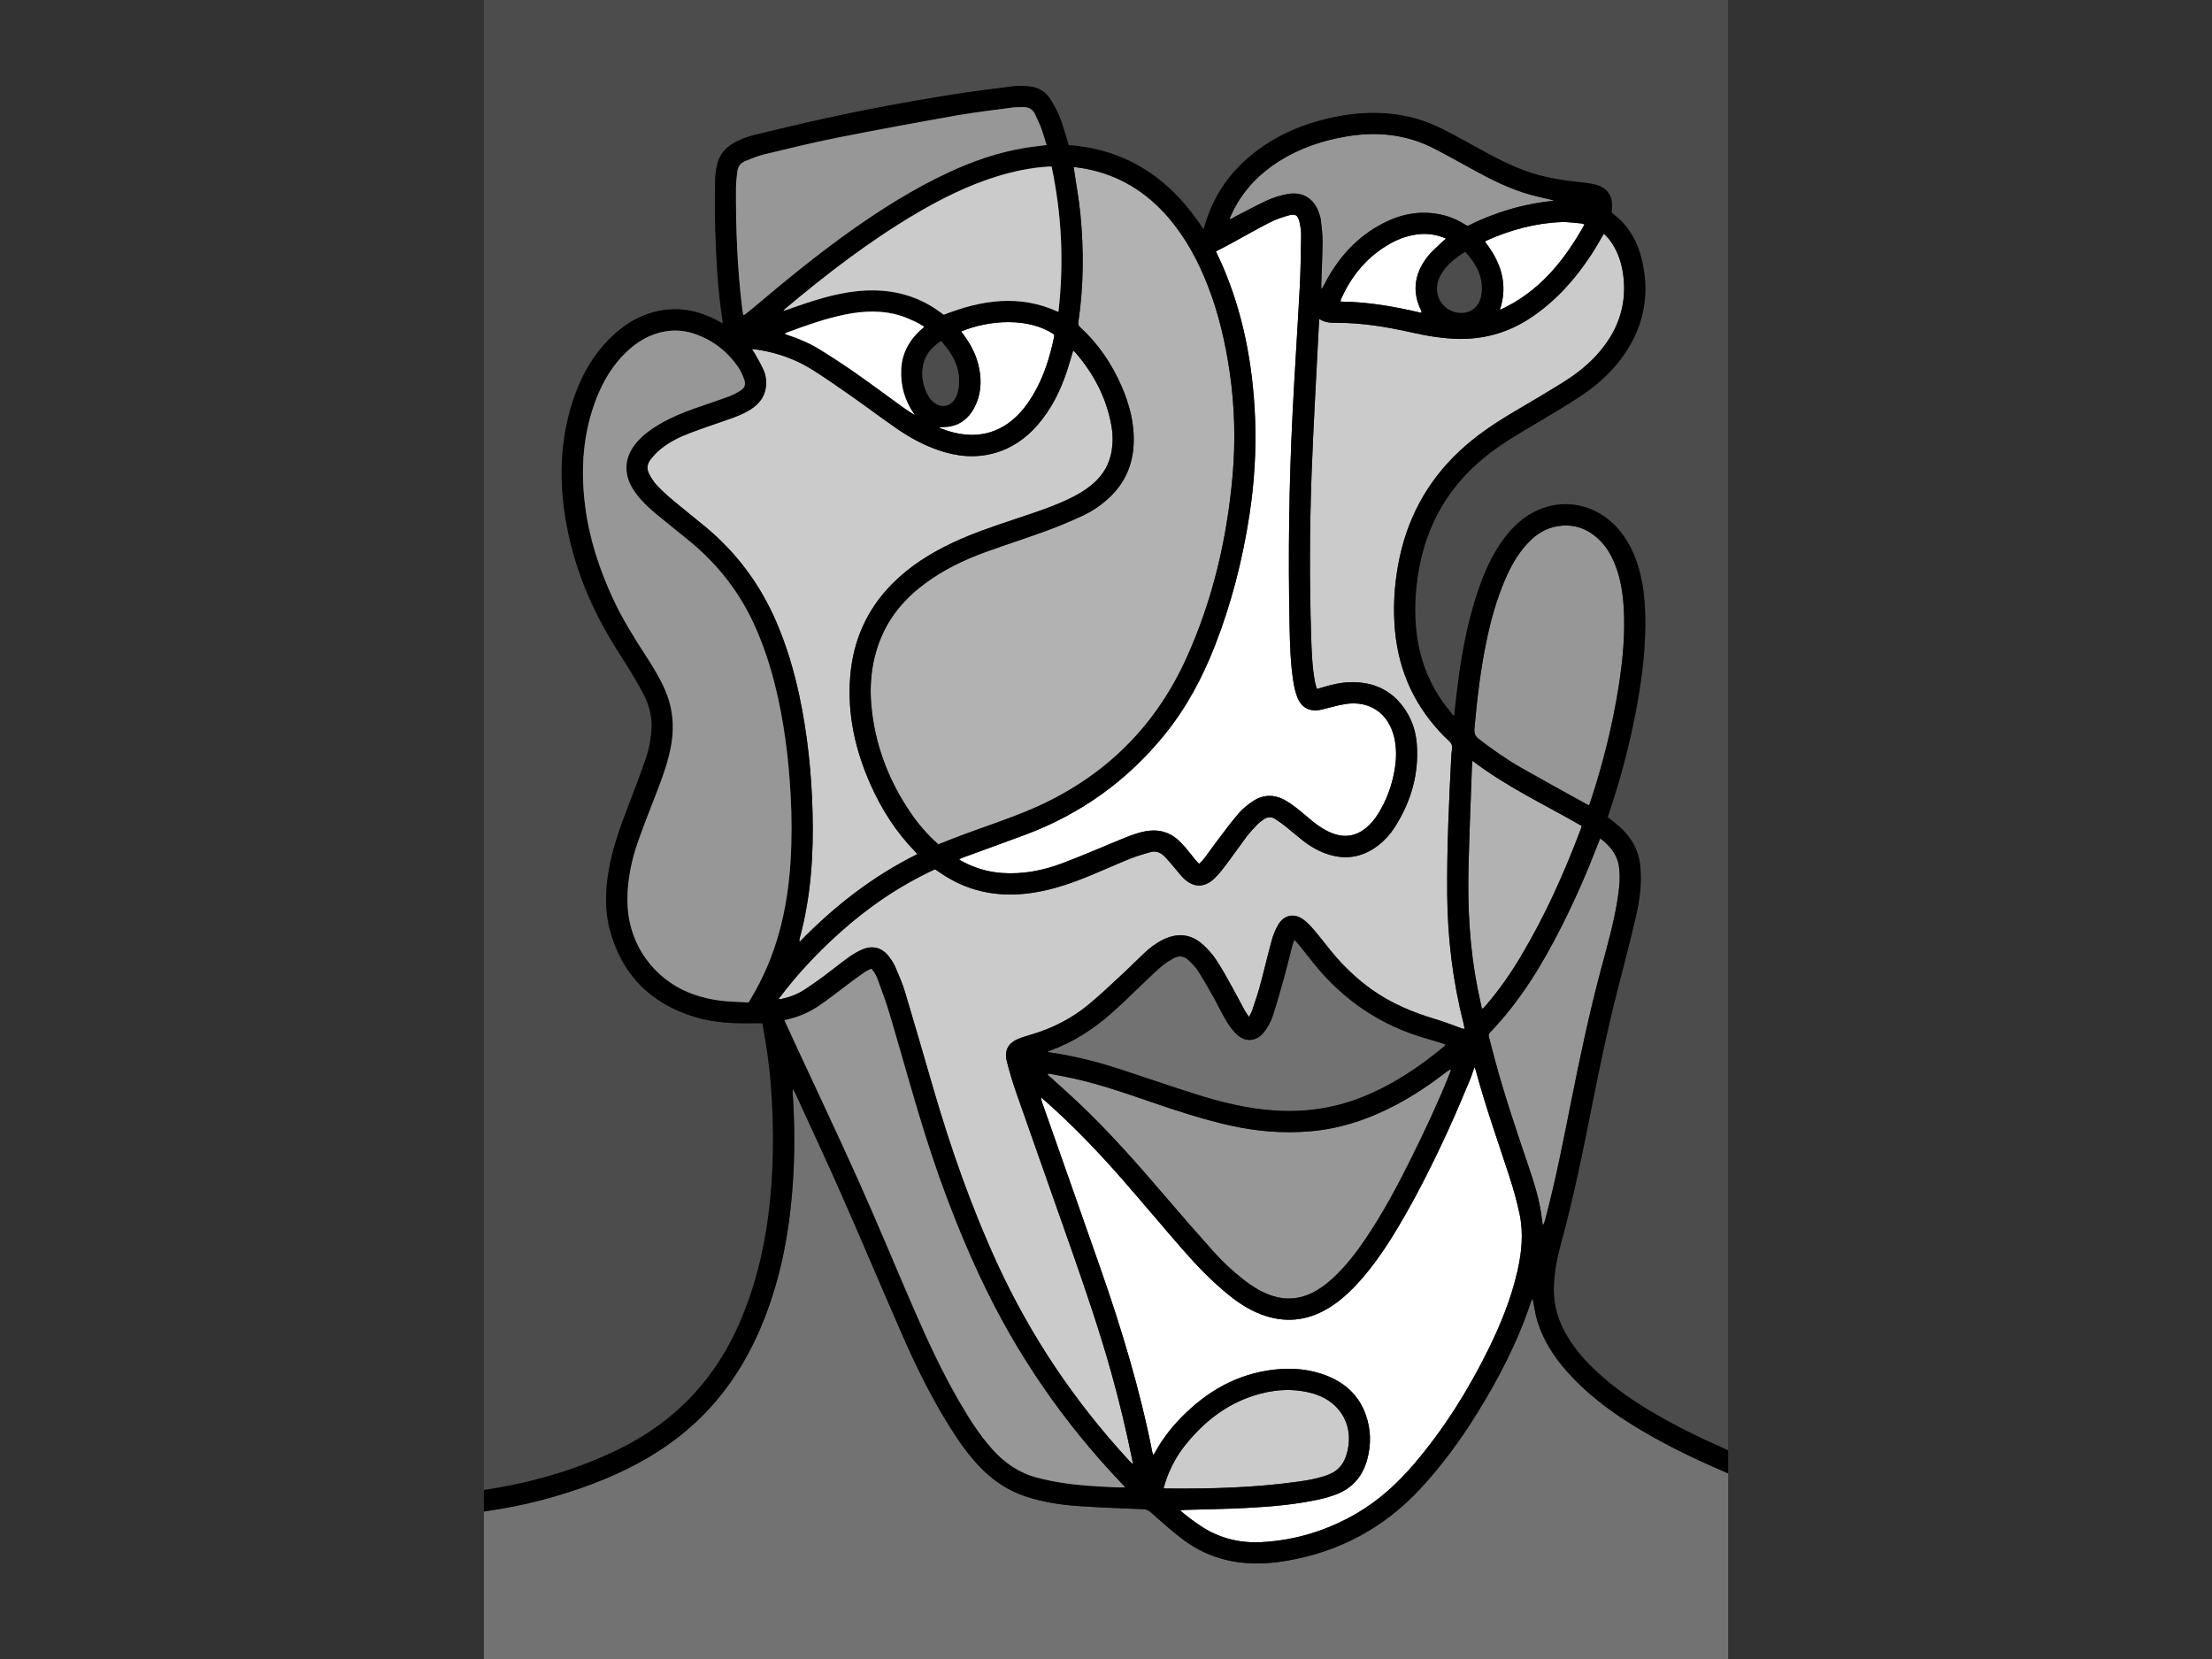 <svg xmlns:xlink="http://www.w3.org/1999/xlink" xmlns="http://www.w3.org/2000/svg" width="852" height="639" viewBox="0 0 800 600" id="svgcontent" x="506.5" y="319.5"><rect x="0" y="0" width="800" height="600" fill="#333333" stroke="none"/><g style="pointer-events:all"><title style="pointer-events:inherit">Layer 1</title></g><svg xmlns:xlink="http://www.w3.org/1999/xlink" xmlns="http://www.w3.org/2000/svg" id="Layer_1" viewBox="0 0 648 864"><defs stroke="#808080" stroke-width="0.5" id="1" fill="#fcfcf1"/><path class="cls-1" d="m596.12,740.83c-11.6-7.38-22.4-15.78-31.61-26.05-7.12-7.93-12.86-16.73-15.96-27.03-.95-3.16-1.37-6.47-2.04-9.72-.1-.47-.23-.93-.46-1.81-.34.79-.53,1.16-.65,1.54-6.82,20.73-16.77,39.96-28.24,58.44-8.59,13.83-18.17,26.93-29.25,38.9-18.93,20.46-42.16,32.97-69.56,37.72-11.77,2.04-23.53,2.16-35.12-1.3-7.51-2.24-14.32-5.92-20.45-10.72-5.35-4.19-10.42-8.74-15.54-13.22-1.16-1.01-2.25-1.52-3.82-1.59-11.39-.47-22.78-.85-34.14-1.65-9.25-.65-18.42-2.09-27.27-5.04-8.63-2.88-16.06-7.69-22.49-14.1-6.68-6.65-12.05-14.3-17.01-22.26-9.29-14.9-17.12-30.58-24.15-46.64-10.82-24.69-21.27-49.54-32.14-74.21-7.75-17.59-15.93-34.98-23.93-52.46-.32-.69-.68-1.36-1.31-2.59-.09,1.05-.21,1.56-.18,2.06.94,13.85,1.13,27.71.42,41.58-1.43,27.97-6.16,55.25-17.24,81.17-9.43,22.07-23,41.03-41.93,55.98-13.61,10.75-28.83,18.62-44.96,24.77-18.18,6.93-36.92,11.74-56.19,14.46-.29.04-.59.09-.88.14v76.79h648v-96.72c-.21-.07-.42-.14-.61-.22-17.7-7.54-35-15.89-51.27-26.23Z" stroke="transparent" stroke-width="0.25" id="2" fill="#727272"/><path class="cls-1" d="m133.96,687.11c7.13-16.97,11.56-34.65,14-52.86,3.1-23.12,3.23-46.31,1.45-69.53-.8-10.44-2.37-20.78-4.27-31.08-.04-.24-.19-.46-.3-.72-1.62,0-3.22-.03-4.82,0-10.25.21-20.45-.29-30.31-3.31-23.07-7.05-38.01-22.16-44.19-45.55-2.67-10.11-2.28-20.4-.55-30.65,1.96-11.64,5.98-22.66,10.2-33.62,3.33-8.65,6.64-17.31,9.6-26.08,1.27-3.75,1.88-7.77,2.35-11.72.83-7.02-.59-13.76-3.78-20.03-2.12-4.16-4.48-8.21-6.91-12.2-3.75-6.18-7.81-12.18-11.44-18.43-10.56-18.16-18.18-37.48-21.97-58.19-3.87-21.14-3.62-42.16,2.82-62.85,4.08-13.11,10.44-24.92,20.35-34.61,6.25-6.11,13.43-10.71,21.91-13.04,11.29-3.1,22.07-1.48,32.4,3.78,1.2.61,2.38,1.27,3.66,1.95.1-.37.24-.6.21-.81-2.64-16.42-3.41-32.99-3.93-49.57-.25-8.07-.14-16.16-.04-24.25.03-2.53.44-5.09.95-7.58,1.03-5.03,3.92-8.78,8.32-11.39,3.62-2.15,7.54-3.59,11.59-4.57,12.39-2.99,24.79-5.97,37.24-8.69,21.35-4.67,42.83-8.67,64.41-12.09,11-1.74,22.05-3.14,33.1-4.52,2.67-.33,5.44-.13,8.13.13,4.58.44,8.29,2.73,10.78,6.53,1.99,3.04,3.67,6.33,5.04,9.69,1.5,3.69,2.49,7.59,3.69,11.4.3.96.56,1.94.85,2.96,31.03,2.27,53.57,18.09,70.26,43.88.49-1.57.83-2.67,1.17-3.77,5.26-16.84,15.62-29.84,30.09-39.67,12.01-8.16,25.37-12.98,39.58-15.58,8.92-1.63,17.89-2.11,26.92-1.16,9.24.97,18.01,3.59,26.29,7.71,6.39,3.18,12.63,6.67,18.87,10.13,8.19,4.53,16.43,8.93,25.29,12.06,8.39,2.96,17.07,4.53,25.89,5.47,2.79.3,5.59.59,8.34,1.09,6.39,1.17,11.15,4.92,10.21,13.3-.06.5-.09,1.01-.13,1.42.14.24.19.43.32.52,8.59,6.32,13.39,15.06,15.66,25.24,4.23,18.94.13,36.11-11.66,51.45-6.14,7.99-13.78,14.36-22.19,19.78-7.15,4.6-14.45,8.96-21.78,13.27-9.24,5.43-18.48,10.86-26.8,17.69-18.54,15.2-29.75,34.65-33.92,58.23-2,11.3-2.57,22.63-1.06,34.04,1.99,15.07,7.76,28.46,17.57,40.09.48.57.83,1.25,1.25,1.89l.69-.42c.3-2.76.6-5.53.91-8.29,2.12-18.88,5.17-37.57,11.24-55.66,2.96-8.82,6.58-17.33,11.78-25.1,2.76-4.12,5.94-7.88,9.68-11.15,16.19-14.13,38.92-12.23,52.56,4.38,5.46,6.65,8.72,14.34,10.72,22.63,1.6,6.64,2.33,13.4,2.54,20.22.51,16.24-1.42,32.27-4.31,48.2-3.48,19.2-8.46,38-14.7,56.48-.16.48-.3.96-.5,1.59.6.49,1.16.97,1.76,1.42,3.68,2.78,7.08,5.85,9.8,9.62,3.17,4.39,4.9,9.3,5.41,14.66.84,8.92-.33,17.7-2.35,26.33-2.92,12.5-6.16,24.93-9.36,37.36-5.08,19.69-9.23,39.58-13.19,59.51-4.93,24.77-9.91,49.52-16.61,73.9-1.87,6.81-3.13,13.76-3.49,20.85-.44,8.64,1.49,16.7,5.6,24.29,3.48,6.41,7.87,12.12,12.99,17.28,9.23,9.3,19.73,16.95,30.92,23.67,12.85,7.72,26.29,14.28,40,20.33.4.18.8.36,1.21.55V0H0v776.01c24.4-3.67,47.9-10.33,70.16-21.19,29.8-14.53,50.98-37.17,63.8-67.71Z" stroke="transparent" stroke-width="0.25" id="3" fill="#4c4c4c"/><path class="cls-1" d="m384.38,137.69c11.08,25.46,16.1,52.24,17.23,79.83.7,16.96-.36,33.84-2.93,50.63-3.58,23.37-9.38,46.15-18,68.18-6.48,16.57-14.76,32.14-25.99,46.03-19.44,24.04-43.66,41.48-72.6,52.31-10.67,3.99-21.39,7.82-32.09,11.74-.77.28-1.51.65-2.53,1.1.67.45,1.05.75,1.47.98,6.51,3.57,13.47,5.62,20.87,6.15,10.72.76,21.06-1.19,31.01-4.92,10.02-3.75,19.86-8.01,29.76-12.09,4.56-1.88,9.1-3.83,13.98-4.72,6.31-1.16,12.02.11,16.87,4.46,1.39,1.25,2.71,2.59,3.92,4.01,1.72,2,3.29,4.12,4.96,6.16.62.76,1.34,1.45,2.18,2.35,1.05-1.13,2-1.98,2.75-2.97,2.05-2.71,3.98-5.52,6.04-8.23,3.81-5,7.51-10.11,11.6-14.88,2.18-2.54,4.89-4.77,7.7-6.62,5.26-3.46,10.91-3.56,16.45-.56,2.23,1.21,4.32,2.72,6.32,4.28,2.88,2.25,5.6,4.71,8.45,7,3.33,2.67,6.89,4.97,10.98,6.37,5.76,1.98,11.05,1.11,15.9-2.54,2.97-2.23,5.27-5.06,7.2-8.2,4.19-6.82,6.92-14.19,8.32-22.07,1.04-5.84,1.24-11.67-.13-17.48-2.96-12.58-12.87-19.36-25.64-17.31-4.1.66-8.09,1.94-12.14,2.87-6.11,1.41-10.61-.87-12.79-6.74-.94-2.53-1.54-5.22-1.96-7.9-1.52-9.69-1.76-19.49-1.96-29.26-.76-37.02-.27-74.02,1.6-111,1.1-21.84,2.58-43.65,3.73-65.49.47-8.92.55-17.85.69-26.78.03-2.02-.28-4.08-.68-6.07-.88-4.34-2.16-5.22-6.39-3.98-3.25.96-6.5,2.09-9.5,3.63-6.5,3.33-12.84,6.99-19.26,10.48-2.74,1.49-5.53,2.9-8.57,4.49.47.98,1.02,2.12,1.56,3.27.54,1.16,1.08,2.31,1.59,3.48Z" stroke="transparent" stroke-width="0.25" id="4" fill="#ffffff"/><path class="cls-1" d="m242.81,222.09c-1.73.32-3.53.26-5.3.38-.02.15-.05.3-.07.45,1.59.56,3.16,1.17,4.77,1.66,15.48,4.76,29.07.57,39.14-12.12,1.69-2.13,3.23-4.39,4.62-6.72,5.6-9.39,8.8-19.67,11.02-30.3.08-.4.01-.83.01-1.21-12.98-8.97-33.54-7.75-48.43-1.62.51.7,1,1.38,1.5,2.06,3.86,5.19,6.65,10.88,7.89,17.25,1.41,7.23.85,14.25-2.77,20.8-2.72,4.92-6.72,8.33-12.38,9.38Z" stroke="transparent" stroke-width="0.25" id="5" fill="#ffffff"/><path class="cls-1" d="m498.99,126.08c.58-.58,1.24-1.07,2.14-1.83-4.5-1.9-8.85-2.69-13.4-2.33-5.6.43-10.8,2.19-15.68,4.92-11.95,6.7-20.19,16.68-25.7,29.07-.12.27-.09.61-.17,1.17,14.3.12,28.15,2.59,42.03,5.86.09-.52.14-.62.12-.69-.04-.16-.1-.32-.18-.47-4.91-9.88-3.5-19.16,3-27.72,2.24-2.94,5.19-5.35,7.83-7.97Z" stroke="transparent" stroke-width="0.25" id="6" fill="#ffffff"/><path class="cls-1" d="m265.67,236.04c-9.96,2.72-19.72,1.66-29.33-1.72-7.68-2.7-14.76-6.59-21.42-11.19-7.97-5.52-15.72-11.35-23.65-16.93-6.4-4.5-12.84-8.95-19.42-13.18-8.99-5.77-18.87-9.32-29.44-10.93-.8-.12-1.62-.15-2.86-.26.69,1.04,1.2,1.7,1.59,2.42,1.51,2.75,3.16,5.44,4.43,8.3,1.4,3.16,1.78,6.57,1.14,10-.87,4.64-3.68,7.95-7.51,10.49-3.5,2.32-7.4,3.81-11.33,5.19-6.73,2.36-13.51,4.62-20.19,7.13-5.59,2.09-10.96,4.72-15.63,8.49-2.02,1.63-3.83,3.62-5.42,5.69-1.67,2.17-1.87,4.81-.58,7.25,1.11,2.08,2.35,4.19,3.96,5.89,2.68,2.84,5.59,5.47,8.58,7.99,5.47,4.6,11.11,8.99,16.61,13.55,16.42,13.61,28.78,30.25,37.18,49.85,5.28,12.32,9.09,25.1,11.88,38.18,4.22,19.78,6.32,39.8,6.89,60,.64,22.55-.79,44.9-6.78,66.78-.09.33-.01.7-.01,1.57,18.22-18.74,38.2-34.27,61.35-45.74-.41-.52-.64-.86-.92-1.15-10.06-10.28-17.69-22.19-23.49-35.29-7.93-17.94-12.12-36.61-10.49-56.34,1.53-18.49,8.59-34.5,21.64-47.79,9.13-9.29,19.95-16.09,31.65-21.62,10.09-4.77,20.65-8.33,31.21-11.86,9.35-3.13,18.75-6.12,27.75-10.21,5.13-2.33,10.02-5.06,14.3-8.78,5.21-4.52,8.44-10.16,9.59-16.97.71-4.23.69-8.49-.04-12.71-2.53-14.64-9.17-27.3-18.79-38.49-.32-.37-.73-.66-1.22-1.09-1.1,3.66-2.07,7.17-3.22,10.63-3.41,10.26-8.12,19.83-15.25,28.06-6.16,7.11-13.6,12.3-22.76,14.8Z" stroke="transparent" stroke-width="0.25" id="7" fill="#cbcbcb"/><path class="cls-1" d="m310.67,111.53c1.85,18.77,1.7,37.54-1.07,56.24-.17,1.16.07,1.88.92,2.65,9.4,8.55,16.36,18.84,21.46,30.42,4.3,9.76,6.96,19.89,6.42,30.68-.53,10.57-4.43,19.63-12.06,27.04-4.31,4.19-9.22,7.59-14.64,10.09-6.09,2.8-12.28,5.44-18.58,7.74-10.69,3.91-21.55,7.37-32.24,11.26-11.15,4.06-21.75,9.24-31.32,16.36-10.09,7.51-18.06,16.74-22.87,28.49-5.16,12.61-6.18,25.72-4.45,39.1,2.43,18.82,9.29,35.97,19.96,51.62,4.13,6.06,8.88,11.61,14.5,16.54,4.5-1.76,8.75-3.5,13.05-5.09,10.68-3.96,21.5-7.54,32.05-11.82,38.41-15.62,66.79-42.01,84-79.88,13.67-30.09,21.14-61.87,24.09-94.72,1.63-18.19,1.18-36.37-1.46-54.47-2.23-15.27-5.68-30.24-11.27-44.66-5.04-13.01-11.54-25.21-20.69-35.84-11.6-13.47-25.97-22.28-43.59-25.48-1.8-.33-3.62-.54-5.66-.84.14,1.06.22,1.72.31,2.37,1.07,7.4,2.44,14.78,3.17,22.21Z" stroke="transparent" stroke-width="0.25" id="8" fill="#b2b2b2"/><path class="cls-1" d="m509.5,163.02c5.62-.26,9.63-4.34,10.18-10.75.72-8.4-3-15.06-8.63-21.18-5.32,3.41-10.14,7.07-13.06,12.7-1.49,2.87-2.01,5.92-1.39,9.13,1.14,5.95,6.8,10.38,12.9,10.1Z" stroke="transparent" stroke-width="0.25" id="9" fill="#4c4c4c"/><path class="cls-1" d="m519.73,525.26c.43-.08.65-.06.74-.15.53-.55,1.05-1.11,1.55-1.69,6.76-7.91,12.7-16.4,18.02-25.33,12.67-21.25,22.75-43.71,31.42-66.84.11-.3.12-.64.21-1.13-18.97-11-38.95-20.22-56.82-33.91-.13,1.58-.26,2.65-.3,3.72-.61,17.25-1.34,34.5-1.77,51.76-.52,21.22.62,42.34,4.75,63.22.69,3.46,1.46,6.91,2.19,10.36Z" stroke="transparent" stroke-width="0.25" id="10" fill="#b2b2b2"/><path class="cls-1" d="m391.47,112.71c5.59-2.87,11.11-5.91,16.83-8.52,3.14-1.43,6.56-2.41,9.95-3.07,8.1-1.58,14.18,2.19,16.77,10.08.37,1.13.75,2.28.87,3.45.38,3.63.92,7.28.9,10.91-.05,7.31-.43,14.62-.67,21.93-.03,1.02,0,2.05,0,3.08.83-.91,1.31-1.88,1.81-2.85.51-.98,1.01-1.97,1.56-2.93,7.33-12.91,17.3-23.1,30.85-29.49,9.38-4.42,19.15-5.75,29.32-3.27,4.5,1.1,8.62,3.11,12.58,5.66,14.27-7.09,29.26-11.65,45.18-13.12-.72-.33-1.44-.53-2.16-.7-3.39-.81-6.8-1.51-10.16-2.44-11.07-3.06-21.2-8.24-31.18-13.77-6.47-3.58-12.94-7.17-19.52-10.54-5.46-2.8-11.27-4.75-17.3-5.97-9.47-1.91-18.93-1.64-28.4,0-12.27,2.12-23.87,6.07-34.46,12.73-9.99,6.28-18.01,14.44-23.53,24.95-.86,1.63-1.57,3.33-2.34,5,.15.11.31.23.46.34.88-.49,1.75-1.01,2.65-1.47Z" stroke="transparent" stroke-width="0.25" id="11" fill="#979797"/><path class="cls-1" d="m518.23,384.92c7.15,5.52,14.53,10.7,22.38,15.16,11.24,6.39,22.58,12.58,33.88,18.86.29.16.61.26,1.09.46.37-1.02.74-1.95,1.05-2.9,6.25-19.11,11.1-38.56,14.27-58.42,2.2-13.8,3.56-27.68,2.72-41.69-.44-7.25-1.52-14.38-4.06-21.22-2.16-5.82-5.17-11.11-9.94-15.22-6.51-5.62-14.02-7.49-22.37-5.5-5.83,1.39-10.42,4.88-14.36,9.27-4.78,5.32-8.17,11.49-10.98,18-4.47,10.35-7.47,21.16-9.76,32.17-3.14,15.1-4.94,30.37-6.27,45.72-.21,2.45.46,3.86,2.35,5.31Z" stroke="transparent" stroke-width="0.25" id="12" fill="#979797"/><path class="cls-1" d="m521.41,125.93c8.22,10.61,12.15,22.04,7.7,35.48,20.3-9.24,33.47-25.45,44.09-44.53-.83-.25-1.29-.48-1.78-.52-3.38-.27-6.78-.82-10.15-.7-13.68.49-26.64,4.08-39.1,9.62-.28.12-.48.4-.76.65Z" stroke="transparent" stroke-width="0.25" id="13" fill="#ffffff"/><path class="cls-1" d="m332,557.05c12.77,4.17,25.45,8.59,38.25,12.64,13.56,4.3,27.31,7.72,41.6,8.65,15.34,1,30.19-1.02,44.55-6.59,16.21-6.28,30.44-15.79,43.74-26.82.25-.21.43-.49.79-.89-1.01-.38-1.87-.74-2.75-1.01-2.44-.75-4.88-1.49-7.33-2.19-23.58-6.7-42.95-19.72-58.34-38.75-2.57-3.17-5.09-6.39-7.65-9.57-.78-.97-1.63-1.9-2.75-3.2-.48,1.36-.87,2.28-1.12,3.23-1.36,5.27-2.6,10.57-4.05,15.81-1.96,7.04-3.91,14.09-6.22,21.02-.95,2.85-2.52,5.63-4.36,8.01-4.09,5.29-10.1,5.6-14.78.82-2-2.04-3.7-4.46-5.15-6.93-2.37-4.03-4.35-8.28-6.65-12.35-2.58-4.59-5.2-9.17-8.05-13.6-1.27-1.97-3.01-3.69-4.74-5.3-2.27-2.13-5-2.56-7.76-1.01-2.14,1.2-4.3,2.47-6.15,4.06-3.48,2.99-6.74,6.23-10.09,9.38-5.32,5.02-10.5,10.2-15.97,15.05-9.5,8.4-20.02,15.23-32.03,19.57-.37.13-.71.36-1.57.81,2.36.36,4.17.61,5.97.91,11.09,1.86,21.93,4.76,32.61,8.24Z" stroke="transparent" stroke-width="0.25" id="14" fill="#727272"/><path class="cls-1" d="m424.4,771.58c5.22-.73,10.4-1.7,15.37-3.57,4.8-1.81,7.82-5.2,9.36-10.07,4.49-14.16-2.13-27.24-16.19-31.87-.4-.13-.81-.27-1.22-.38-10.6-2.95-21.06-2.08-31.38,1.32-14.19,4.68-25.35,13.62-34.67,25.05-4.89,6-8.47,12.73-10.85,20.09-.28.87-.51,1.76-.83,2.89.73.08,1.07.15,1.4.15,23.07.22,46.11-.4,69-3.62Z" stroke="transparent" stroke-width="0.25" id="15" fill="#cbcbcb"/><path class="cls-1" d="m309.63,574.3c16.49,15.55,31.38,32.59,46.1,49.79,8.07,9.43,16.23,18.8,24.53,28.03,4.83,5.38,10.16,10.3,15.9,14.72,3.92,3.02,8.08,5.64,12.74,7.41,8.31,3.15,16.33,2.56,24.07-1.78,3.66-2.05,6.92-4.64,9.95-7.52,6.2-5.89,11.39-12.62,16.17-19.68,9.18-13.55,16.88-27.95,24.11-42.6,6.85-13.88,13.5-27.85,19.24-42.24.46-1.15.86-2.32,1.29-3.47-1.08.26-1.76.74-2.42,1.25-8.29,6.41-16.96,12.25-26.22,17.16-14.13,7.49-29.03,12.5-45.03,13.83-14.01,1.16-27.86,0-41.56-3.09-14.04-3.16-27.68-7.63-41.27-12.3-13.26-4.56-26.51-9.16-40.24-12.19-4.3-.95-8.65-1.71-12.97-2.55-.13.23-.27.47-.4.7.63.54,1.27,1.06,1.88,1.61,4.72,4.3,9.49,8.54,14.13,12.91Z" stroke="transparent" stroke-width="0.25" id="16" fill="#979797"/><path class="cls-1" d="m534.07,612.73c-6.04-18.42-12.5-36.7-17.56-55.43-.1-.38-.31-.74-.66-1.56-.85,2.47-1.4,4.44-2.19,6.31-3.61,8.53-7.13,17.11-10.99,25.53-8.15,17.79-16.83,35.32-26.91,52.12-5.88,9.79-12.23,19.24-19.88,27.76-4.86,5.4-10.15,10.31-16.43,14.04-11.1,6.59-22.7,7.61-34.77,3-6.27-2.39-11.79-6.04-16.97-10.24-8.88-7.21-16.77-15.45-24.26-24.05-10.38-11.94-20.54-24.08-30.95-35.99-12.55-14.36-25.76-28.09-40.06-40.73-.7-.62-1.42-1.21-2.14-1.81-.04,1.11.21,1.91.49,2.7,10.18,28.95,20.42,57.89,30.53,86.87,10.88,31.17,20.43,62.73,26.82,95.18.07.37.31.71.58,1.31.4-.67.67-1.09.91-1.53,3.58-6.53,8.09-12.38,13.27-17.71,13.53-13.92,29.5-23.15,49.09-25.25,9.26-1,18.36-.18,27.09,3.28,9.66,3.84,16.71,10.37,20.21,20.31,2.73,7.77,2.85,15.68.63,23.6-2.47,8.8-7.94,14.91-16.57,18.03-2.71.98-5.5,1.8-8.31,2.42-12.5,2.73-25.22,3.8-37.96,4.46-10.7.56-21.42.68-32.13,1.01-.62.02-1.24.14-2.34.28,3.66,3.14,7.11,5.71,10.71,8.1,9.64,6.4,20.34,9.02,31.75,8.4,17.62-.96,34.08-6.04,49.34-14.9,11.69-6.79,21.5-15.79,30.21-26.03,15.47-18.18,28.04-38.25,38.57-59.62,6.37-12.93,11.77-26.22,15-40.31,2.26-9.88,3.3-19.87,1.21-29.86-1.39-6.64-3.22-13.22-5.34-19.67Z" stroke="transparent" stroke-width="0.25" id="17" fill="#ffffff"/><path class="cls-1" d="m581.74,504.96c3.16-11.82,6.56-23.6,8.52-35.7.95-5.88,1.71-11.77.91-17.77-.86-6.47-4.61-10.94-9.79-14.91-.43,1.06-.78,1.9-1.1,2.75-5.65,14.69-11.94,29.1-19.04,43.15-10.09,19.97-21.63,38.96-37.24,55.2-.76.79-.84,1.52-.56,2.52,1.06,3.85,2.02,7.73,3.06,11.59,4.99,18.57,11.15,36.76,17.32,54.95,2.7,7.97,5.32,15.98,6.67,24.32.38,2.36.64,4.74.95,7.11.72-.99,1.03-2.02,1.31-3.06,5.5-20.72,9.57-41.76,13.76-62.76,4.5-22.6,9.29-45.12,15.24-67.39Z" stroke="transparent" stroke-width="0.25" id="18" fill="#979797"/><path class="cls-1" d="m326.82,715.08c-5.94-21.31-13.1-42.22-20.38-63.09-9.58-27.45-19.36-54.84-28.95-82.29-1.99-5.69-3.77-11.48-5.21-17.33-1.33-5.41.94-9.31,6.1-11.4,2.12-.86,4.33-1.51,6.53-2.16,11.08-3.25,21.21-8.38,30.09-15.74,6.02-4.99,11.69-10.4,17.43-15.7,3.94-3.64,7.68-7.48,11.6-11.13,2.93-2.73,6.12-5.15,9.74-6.93,7.41-3.62,14.42-3.02,20.6,2.52,2.7,2.42,5.17,5.23,7.16,8.24,3.09,4.67,5.73,9.64,8.47,14.54,2.16,3.86,4.16,7.8,6.28,11.68.56,1.02,1.29,1.94,2.2,3.28.66-1.34,1.25-2.26,1.59-3.27,1.42-4.27,2.93-8.53,4.11-12.87,2.16-7.96,4-16,6.19-23.95.76-2.76,1.87-5.51,3.34-7.96,3.1-5.2,8.49-6.17,13.31-2.48,2,1.53,3.77,3.44,5.42,5.37,2.97,3.5,5.75,7.17,8.65,10.73,6.21,7.62,13.23,14.39,21.24,20.13,10.09,7.22,21.33,11.9,33.14,15.43,4.71,1.41,9.29,3.25,13.93,4.89.3.1.63.1,1.34.21-.23-1.2-.36-2.17-.6-3.11-5.55-21.88-8.23-44.11-8.44-66.67-.22-24.35.93-48.65,2.16-72.96.09-1.78.75-3.77.16-5.29-.62-1.6-2.37-2.78-3.68-4.1-15.1-15.17-23.7-33.4-25.78-54.71-1.15-11.77-.5-23.44,1.63-35.06,4.24-23.17,14.74-42.94,31.99-59.07,8.44-7.89,17.96-14.28,27.86-20.15,8.7-5.16,17.45-10.25,26.03-15.62,7.24-4.52,13.92-9.8,19.41-16.42,10.02-12.05,14.2-25.76,11.59-41.35-1.01-6.04-3.15-11.65-6.92-16.54-.85-1.1-1.89-2.05-2.87-3.11-2.22,3.74-4.14,7.25-6.32,10.59-8.28,12.74-18.22,23.95-30.84,32.6-11.34,7.77-23.85,11.71-37.65,11.62-8.83-.06-17.43-1.58-25.98-3.49-12.48-2.79-25.04-4.86-37.87-4.87-3.21,0-6.43.05-9.57-2.02-.11,1.88-.21,3.38-.29,4.88-1.26,25.32-2.77,50.63-3.7,75.97-1.04,28.06-1.11,56.15-.23,84.22.25,7.99.53,15.99,1.98,23.89.22,1.21.64,2.39,1.01,3.75,1.42-.41,2.56-.72,3.68-1.05,4.33-1.28,8.73-2.31,13.26-2.46,12.64-.43,22.71,4.27,29.58,15.12,3.34,5.28,5.1,11.13,5.54,17.33,1.11,15.67-3.13,29.96-11.53,43.09-2.26,3.53-5.03,6.65-8.35,9.24-7.87,6.16-16.57,7.92-26.16,4.89-4.93-1.56-9.33-4.11-13.39-7.26-3.09-2.4-6.02-5-9.08-7.44-1.66-1.32-3.4-2.54-5.18-3.71-2.08-1.37-4.2-1.2-6.19.24-1.17.84-2.36,1.7-3.35,2.74-1.88,1.96-3.75,3.96-5.39,6.12-3.49,4.61-6.75,9.39-10.24,14.01-2.04,2.71-4.12,5.46-6.55,7.79-5.26,5.04-11.07,4.89-16.23-.23-1.68-1.67-3.08-3.62-4.64-5.42-1.72-1.99-3.37-4.06-5.23-5.92-1.98-1.98-4.48-2.9-7.25-2.12-3.59,1.01-7.19,2.06-10.64,3.45-7.64,3.09-15.15,6.51-22.8,9.6-10.35,4.18-20.93,7.55-32.14,8.66-15.74,1.56-30.25-1.73-43.41-10.63-1.05-.71-2.1-1.42-3.18-2.15-18.37,8.51-34.82,19.71-49.78,33.17-11.59,10.43-22.24,21.71-31.79,34.51.8-.06,1.22-.05,1.61-.13,4.28-.92,8.33-2.45,12-4.84,3.42-2.23,6.76-4.58,10.04-7.01,4.38-3.24,8.59-6.69,13.01-9.87,2.19-1.58,4.58-2.99,7.06-4.04,5.43-2.3,10.24-.98,13.85,3.67,1.34,1.73,2.56,3.65,3.42,5.65,1.84,4.29,3.7,8.61,5.04,13.08,4.89,16.28,9.59,32.63,14.34,48.95,9.17,31.56,19.95,62.53,33.71,92.42,17.32,37.64,40.17,71.58,68.22,102.04.59.65,1.23,1.25,2.28,2.3-.14-1.18-.16-1.68-.26-2.16-3.1-15.25-6.7-30.38-10.88-45.38Z" stroke="transparent" stroke-width="0.25" id="19" fill="#cbcbcb"/><path class="cls-1" d="m646.79,754.76c-13.7-6.05-27.15-12.61-40-20.33-11.2-6.73-21.7-14.37-30.92-23.67-5.12-5.16-9.52-10.87-12.99-17.28-4.12-7.59-6.04-15.65-5.6-24.29.36-7.09,1.62-14.03,3.49-20.85,6.69-24.37,11.68-49.13,16.61-73.9,3.96-19.93,8.11-39.82,13.19-59.51,3.21-12.43,6.44-24.86,9.36-37.36,2.02-8.63,3.19-17.41,2.35-26.33-.5-5.36-2.24-10.27-5.41-14.66-2.72-3.77-6.11-6.84-9.8-9.62-.59-.45-1.16-.93-1.76-1.42.2-.63.33-1.12.5-1.59,6.24-18.48,11.22-37.29,14.7-56.48,2.89-15.94,4.82-31.96,4.31-48.2-.21-6.82-.94-13.58-2.54-20.22-2-8.29-5.26-15.98-10.72-22.63-13.63-16.62-36.37-18.51-52.56-4.38-3.74,3.27-6.92,7.03-9.68,11.15-5.2,7.77-8.82,16.28-11.78,25.1-6.07,18.08-9.12,36.78-11.24,55.66-.31,2.76-.61,5.53-.91,8.29l-.69.42c-.41-.63-.76-1.31-1.25-1.89-9.82-11.63-15.58-25.03-17.57-40.09-1.51-11.41-.93-22.74,1.06-34.04,4.16-23.57,15.38-43.02,33.92-58.23,8.32-6.83,17.56-12.26,26.8-17.69,7.33-4.31,14.64-8.67,21.78-13.27,8.41-5.42,16.05-11.79,22.19-19.78,11.79-15.34,15.89-32.5,11.66-51.45-2.27-10.17-7.07-18.92-15.66-25.24-.12-.09-.17-.28-.32-.52.04-.41.07-.92.13-1.42.94-8.38-3.82-12.13-10.21-13.3-2.76-.51-5.55-.8-8.34-1.09-8.82-.94-17.49-2.51-25.89-5.47-8.86-3.13-17.1-7.53-25.29-12.06-6.25-3.46-12.49-6.95-18.87-10.13-8.28-4.12-17.05-6.74-26.29-7.71-9.04-.94-18-.47-26.92,1.16-14.21,2.6-27.57,7.41-39.58,15.58-14.47,9.84-24.83,22.83-30.09,39.67-.34,1.1-.68,2.2-1.17,3.77-16.69-25.78-39.23-41.6-70.26-43.88-.29-1.02-.54-2-.85-2.96-1.2-3.81-2.19-7.71-3.69-11.4-1.37-3.36-3.06-6.65-5.04-9.69-2.48-3.79-6.19-6.08-10.78-6.53-2.69-.26-5.46-.46-8.13-.13-11.05,1.38-22.1,2.77-33.1,4.52-21.58,3.42-43.06,7.43-64.41,12.09-12.45,2.72-24.85,5.7-37.24,8.69-4.05.98-7.97,2.42-11.59,4.57-4.4,2.62-7.29,6.37-8.32,11.39-.51,2.49-.92,5.04-.95,7.58-.11,8.08-.22,16.17.04,24.25.52,16.58,1.29,33.15,3.93,49.57.03.2-.11.43-.21.81-1.28-.68-2.46-1.34-3.66-1.95-10.33-5.26-21.11-6.89-32.4-3.78-8.48,2.33-15.66,6.94-21.91,13.04-9.91,9.69-16.27,21.51-20.35,34.61-6.44,20.69-6.69,41.71-2.82,62.85,3.79,20.71,11.41,40.02,21.97,58.19,3.63,6.25,7.69,12.24,11.44,18.43,2.42,4,4.79,8.04,6.91,12.2,3.19,6.28,4.61,13.01,3.78,20.03-.47,3.95-1.08,7.97-2.35,11.72-2.96,8.77-6.27,17.43-9.6,26.08-4.22,10.97-8.24,21.98-10.2,33.62-1.73,10.25-2.12,20.55.55,30.65,6.18,23.39,21.12,38.51,44.19,45.55,9.86,3.01,20.06,3.51,30.31,3.31,1.6-.03,3.2,0,4.82,0,.11.26.25.48.3.72,1.89,10.29,3.47,20.63,4.27,31.08,1.78,23.22,1.65,46.41-1.45,69.53-2.44,18.21-6.87,35.88-14,52.86-12.82,30.54-34,53.18-63.8,67.71-22.26,10.86-45.76,17.52-70.16,21.19v11.2c.29-.05.59-.1.88-.14,19.27-2.72,38.01-7.53,56.19-14.46,16.13-6.15,31.35-14.02,44.96-24.77,18.93-14.95,32.5-33.91,41.93-55.98,11.08-25.93,15.81-53.2,17.24-81.17.71-13.87.52-27.73-.42-41.58-.03-.5.08-1.01.18-2.06.62,1.23.99,1.9,1.31,2.59,7.99,17.48,16.18,34.87,23.93,52.46,10.87,24.67,21.32,49.52,32.14,74.21,7.04,16.06,14.87,31.73,24.15,46.64,4.96,7.96,10.33,15.6,17.01,22.26,6.43,6.41,13.86,11.22,22.49,14.1,8.85,2.95,18.02,4.39,27.27,5.04,11.36.8,22.76,1.19,34.14,1.65,1.57.06,2.66.57,3.82,1.59,5.11,4.48,10.19,9.03,15.54,13.22,6.13,4.8,12.93,8.48,20.45,10.72,11.59,3.46,23.35,3.34,35.12,1.3,27.41-4.74,50.64-17.25,69.56-37.72,11.08-11.98,20.66-25.07,29.25-38.9,11.47-18.48,21.42-37.71,28.24-58.44.13-.38.31-.75.65-1.54.23.89.37,1.34.46,1.81.67,3.24,1.08,6.56,2.04,9.72,3.1,10.29,8.84,19.09,15.96,27.03,9.22,10.28,20.01,18.68,31.61,26.05,16.27,10.34,33.56,18.69,51.27,26.23.2.08.4.15.61.22v-11.97c-.41-.19-.81-.37-1.21-.55Zm-130.91-375.16c1.33-15.35,3.13-30.63,6.27-45.72,2.29-11.01,5.29-21.82,9.76-32.17,2.81-6.51,6.2-12.69,10.98-18,3.95-4.39,8.53-7.88,14.36-9.27,8.35-1.99,15.86-.12,22.37,5.5,4.76,4.11,7.78,9.4,9.94,15.22,2.54,6.85,3.62,13.98,4.06,21.22.84,14.01-.52,27.88-2.72,41.69-3.17,19.86-8.01,39.31-14.27,58.42-.31.95-.68,1.88-1.05,2.9-.48-.2-.8-.3-1.09-.46-11.3-6.27-22.64-12.47-33.88-18.86-7.85-4.46-15.23-9.64-22.38-15.16-1.88-1.45-2.56-2.86-2.35-5.31Zm-3.09,72.08c.42-17.26,1.16-34.51,1.77-51.76.04-1.08.17-2.15.3-3.72,17.87,13.7,37.85,22.92,56.82,33.91-.09.5-.1.83-.21,1.13-8.67,23.13-18.75,45.59-31.42,66.84-5.32,8.93-11.27,17.42-18.02,25.33-.5.58-1.01,1.14-1.55,1.69-.09.1-.31.07-.74.15-.73-3.45-1.5-6.89-2.19-10.36-4.13-20.88-5.27-42-4.75-63.22Zm58.64-335.32c.48.04.95.27,1.78.52-10.63,19.08-23.8,35.3-44.09,44.53,4.46-13.44.53-24.87-7.7-35.48.28-.25.49-.53.76-.65,12.46-5.54,25.42-9.13,39.1-9.62,3.37-.12,6.77.42,10.15.7Zm-180.72-7.53c5.52-10.5,13.54-18.66,23.53-24.95,10.59-6.66,22.19-10.6,34.46-12.73,9.47-1.64,18.93-1.9,28.4,0,6.04,1.22,11.84,3.17,17.3,5.97,6.58,3.37,13.05,6.96,19.52,10.54,9.98,5.53,20.12,10.71,31.18,13.77,3.35.93,6.77,1.63,10.16,2.44.72.17,1.44.38,2.16.7-15.92,1.47-30.92,6.03-45.18,13.12-3.97-2.55-8.08-4.56-12.58-5.66-10.17-2.48-19.94-1.15-29.32,3.27-13.55,6.39-23.51,16.58-30.85,29.49-.55.96-1.05,1.95-1.56,2.93-.5.96-.98,1.94-1.81,2.85,0-1.03-.03-2.05,0-3.08.24-7.31.62-14.62.67-21.93.02-3.64-.52-7.28-.9-10.91-.12-1.17-.5-2.33-.87-3.45-2.59-7.89-8.67-11.65-16.77-10.08-3.39.66-6.81,1.64-9.95,3.07-5.72,2.6-11.23,5.65-16.83,8.52-.9.46-1.77.98-2.65,1.47-.15-.11-.31-.23-.46-.34.78-1.67,1.49-3.37,2.34-5Zm97.45,52.94c.07.15.14.31.18.47.02.07-.02.17-.12.69-13.88-3.27-27.73-5.74-42.03-5.86.07-.55.05-.89.17-1.17,5.51-12.39,13.76-22.38,25.7-29.07,4.88-2.73,10.08-4.48,15.68-4.92,4.55-.35,8.9.43,13.4,2.33-.9.76-1.56,1.25-2.14,1.83-2.64,2.63-5.6,5.03-7.83,7.97-6.5,8.56-7.91,17.84-3,27.72Zm9.84-17.99c2.92-5.63,7.74-9.28,13.06-12.7,5.63,6.12,9.36,12.78,8.63,21.18-.55,6.41-4.57,10.5-10.18,10.75-6.11.28-11.76-4.15-12.9-10.1-.62-3.22-.1-6.26,1.39-9.13Zm-108.2-17.33c6.42-3.49,12.76-7.15,19.26-10.48,3-1.54,6.26-2.67,9.5-3.63,4.22-1.24,5.5-.37,6.39,3.98.4,1.99.72,4.05.68,6.07-.14,8.93-.22,17.87-.69,26.78-1.15,21.83-2.63,43.65-3.73,65.49-1.87,36.98-2.36,73.98-1.6,111,.2,9.78.44,19.57,1.96,29.26.42,2.67,1.02,5.37,1.96,7.9,2.18,5.87,6.68,8.15,12.79,6.74,4.05-.94,8.05-2.22,12.14-2.87,12.77-2.05,22.68,4.73,25.64,17.31,1.37,5.82,1.17,11.64.13,17.48-1.4,7.88-4.13,15.25-8.32,22.07-1.93,3.14-4.23,5.97-7.2,8.2-4.85,3.65-10.14,4.52-15.9,2.54-4.08-1.4-7.65-3.7-10.98-6.37-2.85-2.29-5.57-4.75-8.45-7-2.01-1.56-4.09-3.08-6.32-4.28-5.54-3-11.19-2.9-16.45.56-2.81,1.85-5.52,4.07-7.7,6.62-4.09,4.77-7.79,9.87-11.6,14.88-2.06,2.71-3.99,5.52-6.04,8.23-.75,1-1.7,1.85-2.75,2.97-.84-.9-1.56-1.58-2.18-2.35-1.67-2.04-3.24-4.16-4.96-6.16-1.22-1.42-2.53-2.76-3.92-4.01-4.85-4.35-10.56-5.62-16.87-4.46-4.88.9-9.42,2.84-13.98,4.72-9.9,4.08-19.73,8.34-29.76,12.09-9.95,3.72-20.29,5.68-31.01,4.92-7.41-.53-14.36-2.58-20.87-6.15-.42-.23-.8-.53-1.47-.98,1.02-.45,1.76-.82,2.53-1.1,10.69-3.92,21.42-7.75,32.09-11.74,28.95-10.83,53.16-28.27,72.6-52.31,11.23-13.89,19.51-29.46,25.99-46.03,8.62-22.03,14.42-44.81,18-68.18,2.57-16.79,3.62-33.67,2.93-50.63-1.14-27.59-6.15-54.38-17.23-79.83-.51-1.17-1.05-2.32-1.59-3.48-.54-1.15-1.09-2.29-1.56-3.27,3.04-1.59,5.83-2.99,8.57-4.49Zm-76.94-38.67c17.62,3.2,31.99,12.01,43.59,25.48,9.15,10.63,15.65,22.83,20.69,35.84,5.58,14.42,9.04,29.39,11.27,44.66,2.65,18.1,3.1,36.27,1.46,54.47-2.95,32.85-10.42,64.63-24.09,94.72-17.21,37.87-45.59,64.26-84,79.88-10.54,4.29-21.37,7.87-32.05,11.82-4.3,1.59-8.54,3.33-13.05,5.09-5.62-4.93-10.36-10.47-14.5-16.54-10.66-15.65-17.53-32.8-19.96-51.62-1.73-13.38-.71-26.49,4.45-39.1,4.81-11.75,12.78-20.98,22.87-28.49,9.57-7.12,20.17-12.3,31.32-16.36,10.7-3.89,21.55-7.35,32.24-11.26,6.3-2.3,12.49-4.93,18.58-7.74,5.43-2.5,10.33-5.9,14.64-10.09,7.63-7.4,11.52-16.46,12.06-27.04.54-10.79-2.12-20.92-6.42-30.68-5.1-11.58-12.06-21.87-21.46-30.42-.85-.77-1.1-1.49-.92-2.65,2.78-18.7,2.92-37.47,1.07-56.24-.73-7.44-2.1-14.81-3.17-22.21-.09-.65-.17-1.31-.31-2.37,2.05.3,3.87.51,5.66.84Zm-5.96,94.77c.48.43.9.72,1.22,1.09,9.63,11.19,16.26,23.85,18.79,38.49.73,4.21.75,8.47.04,12.71-1.15,6.81-4.38,12.45-9.59,16.97-4.28,3.72-9.17,6.44-14.3,8.78-9,4.09-18.4,7.08-27.75,10.21-10.56,3.54-21.12,7.1-31.21,11.86-11.7,5.52-22.52,12.32-31.65,21.62-13.05,13.29-20.11,29.31-21.64,47.79-1.64,19.72,2.55,38.4,10.49,56.34,5.79,13.1,13.42,25.01,23.49,35.29.28.29.51.64.92,1.15-23.15,11.47-43.13,27.01-61.35,45.74,0-.87-.08-1.25.01-1.57,6-21.88,7.42-44.23,6.78-66.78-.57-20.19-2.66-40.22-6.89-60-2.79-13.09-6.6-25.86-11.88-38.18-8.4-19.6-20.76-36.24-37.18-49.85-5.5-4.56-11.14-8.96-16.61-13.55-2.99-2.51-5.91-5.15-8.58-7.99-1.6-1.7-2.85-3.81-3.96-5.89-1.3-2.44-1.09-5.07.58-7.25,1.59-2.07,3.39-4.05,5.42-5.69,4.67-3.77,10.04-6.4,15.63-8.49,6.68-2.5,13.46-4.76,20.19-7.13,3.94-1.38,7.83-2.87,11.33-5.19,3.83-2.54,6.64-5.84,7.51-10.49.64-3.43.27-6.84-1.14-10-1.27-2.86-2.92-5.55-4.43-8.3-.4-.72-.9-1.38-1.59-2.42,1.23.11,2.05.14,2.86.26,10.57,1.61,20.45,5.15,29.44,10.93,6.58,4.22,13.02,8.68,19.42,13.18,7.93,5.58,15.68,11.41,23.65,16.93,6.66,4.61,13.74,8.5,21.42,11.19,9.61,3.38,19.37,4.44,29.33,1.72,9.16-2.5,16.6-7.69,22.76-14.8,7.14-8.23,11.85-17.8,15.25-28.06,1.15-3.45,2.11-6.97,3.22-10.63Zm-48.94,9.37c-1.24-6.38-4.04-12.06-7.89-17.25-.5-.67-.99-1.35-1.5-2.06,14.88-6.14,35.45-7.35,48.43,1.62,0,.38.07.81-.01,1.21-2.23,10.62-5.42,20.91-11.02,30.3-1.39,2.33-2.93,4.59-4.62,6.72-10.07,12.69-23.66,16.88-39.14,12.12-1.61-.49-3.18-1.1-4.77-1.66.02-.15.05-.3.07-.45,1.77-.11,3.57-.05,5.3-.38,5.66-1.05,9.66-4.45,12.38-9.38,3.62-6.55,4.18-13.57,2.77-20.8Zm-11.01,11.66c-.29,1.39-.88,2.76-1.58,4-2.26,3.95-6.7,5-10.45,2.38-1.28-.89-2.45-2.15-3.25-3.5-2.95-5-4-10.45-2.91-16.17,1.06-5.6,4.57-9.49,9.37-12.69,6.63,7.54,10.97,15.66,8.83,25.98Zm-29.56-11.55c-.48,8.76,1.78,16.75,6.91,24.01-1.9-1.23-3.85-2.39-5.68-3.72-8.34-6.01-16.58-12.17-25-18.07-6.05-4.24-12.25-8.27-18.53-12.16-5.14-3.17-10.66-5.64-16.43-7.49-.54-.17-1.07-.41-1.98-.76.55-.33.78-.52,1.04-.61,9.87-3.7,19.79-7.22,30.13-9.36,10.05-2.09,20.07-2.45,29.96.8,2.57.85,5.03,2.03,7.49,3.17,1.29.6,2.46,1.44,4.02,2.37-7.02,5.79-11.44,12.79-11.93,21.81Zm78.29-105.27c5.28,25.01,6.49,50.07,3.56,75.69-20.31-9.34-40.01-6.22-59.7,1.45-.46-.32-1.03-.69-1.57-1.1-12.94-9.65-27.56-12.78-43.39-11.17-12.11,1.23-23.56,5.08-34.96,9.06-1.04.36-2.07.73-3.59,1.27.42-.58.54-.83.74-.99,21.72-18.23,44.13-35.52,68.63-49.92,13.22-7.77,26.92-14.55,41.62-19.12,8.8-2.74,17.77-4.6,26.98-5.17.49-.03.98,0,1.68,0Zm-164.36,10.95c.02-2.79.4-5.59.7-8.37.28-2.59,1.71-4.48,4.09-5.43,3.23-1.29,6.46-2.67,9.83-3.48,12.55-3.02,25.1-6.12,37.76-8.64,20.75-4.13,41.56-7.95,62.39-11.63,9.7-1.71,19.51-2.82,29.28-4.14,1.76-.24,3.57-.14,5.35-.23,2.97-.16,5.11,1.14,6.37,3.77,1.17,2.45,2.33,4.92,3.27,7.46,1.02,2.76,1.79,5.62,2.7,8.53-4.01.52-7.73.89-11.4,1.5-13.85,2.3-26.98,6.86-39.67,12.76-17.87,8.32-34.47,18.76-50.53,30.12-17.79,12.58-34.6,26.41-51.24,40.45-1.43,1.21-2.91,2.35-4.37,3.51-.12.09-.32.08-.71.16-.16-.82-.35-1.63-.46-2.45-2.65-21.22-3.49-42.53-3.35-63.89Zm7.86,422.14c-.39.65-.78,1.31-1.33,2.23-3.72-.19-7.54-.31-11.34-.61-6.99-.56-13.77-2.07-20.28-4.75-16.34-6.74-31.57-23.75-31.47-48.37.04-10.42,2.15-20.47,5.58-30.22,3.19-9.06,6.8-17.97,10.23-26.95,2.95-7.71,5.7-15.48,7.08-23.66,1.67-9.93.6-19.48-3.5-28.69-2.71-6.08-6.18-11.74-9.79-17.3-6.21-9.56-12.24-19.23-17.05-29.6-7.13-15.37-12.38-31.31-14.54-48.16-2.47-19.29-1.25-38.22,5.93-56.49,3.52-8.96,8.4-17.1,15.4-23.82,5.76-5.54,12.38-9.53,20.39-10.87,5.41-.9,10.69-.36,15.83,1.48,9.17,3.3,16.53,9.03,22.05,17.02,1.38,2,2.43,4.3,3.21,6.61.92,2.71.23,4.37-2.2,5.88-1.86,1.16-3.86,2.19-5.91,2.95-5.83,2.13-11.72,4.06-17.58,6.12-6.27,2.2-12.38,4.75-18.14,8.09-4.29,2.49-8.3,5.34-11.64,9.05-4.24,4.71-6.58,10.09-5.66,16.56.56,3.89,2.29,7.27,4.56,10.41,2.97,4.09,6.62,7.55,10.49,10.75,5.7,4.72,11.49,9.34,17.23,14.01,15.25,12.41,26.96,27.53,34.87,45.57,4.14,9.45,7.38,19.2,9.89,29.2,4.75,18.88,7.18,38.09,8.25,57.49.65,11.65.68,23.3-.04,34.95-1.55,25.23-7.38,49.23-20.52,71.12Zm190.13,254.77c-9.68-.48-19.38-.92-28.96-2.49-4.19-.69-8.37-1.52-12.47-2.62-9.22-2.48-16.77-7.69-23.1-14.76-6.56-7.33-11.8-15.59-16.74-24.04-9.15-15.67-16.77-32.1-23.99-48.72-9.68-22.31-18.96-44.79-28.9-66.99-10.77-24.06-22.1-47.86-33.18-71.78-1.78-3.85-3.55-7.71-5.4-11.74.63-.22,1.14-.46,1.68-.58,6.4-1.43,12.24-4.16,17.55-7.95,5.54-3.95,10.9-8.15,16.36-12.21,2.11-1.57,4.25-3.12,6.43-4.59.96-.65,2.07-1.07,3.15-1.62,1.69,1.69,2.63,3.62,3.34,5.59,2.15,5.91,4.37,11.8,6.16,17.83,5.21,17.52,10.1,35.14,15.35,52.64,8.75,29.19,19.22,57.76,32.2,85.36,18.51,39.37,42.89,74.72,72.85,106.24.64.67,1.27,1.34,2.32,2.46-1.99,0-3.34.06-4.67,0Zm6.37-14.29c-28.05-30.46-50.9-64.4-68.22-102.04-13.75-29.89-24.53-60.86-33.71-92.42-4.75-16.33-9.45-32.67-14.34-48.95-1.34-4.46-3.2-8.78-5.04-13.08-.86-2.01-2.08-3.92-3.42-5.65-3.6-4.65-8.42-5.97-13.85-3.67-2.48,1.05-4.87,2.46-7.06,4.04-4.42,3.18-8.64,6.63-13.01,9.87-3.28,2.43-6.62,4.78-10.04,7.01-3.66,2.39-7.72,3.92-12,4.84-.39.08-.8.07-1.61.13,9.55-12.79,20.21-24.08,31.79-34.51,14.95-13.46,31.41-24.67,49.78-33.17,1.08.73,2.14,1.44,3.18,2.15,13.16,8.9,27.67,12.19,43.41,10.63,11.21-1.11,21.79-4.49,32.14-8.66,7.65-3.08,15.15-6.51,22.8-9.6,3.45-1.39,7.05-2.44,10.64-3.45,2.77-.78,5.27.14,7.25,2.12,1.86,1.86,3.51,3.92,5.23,5.92,1.56,1.8,2.96,3.75,4.64,5.42,5.16,5.12,10.97,5.27,16.23.23,2.44-2.34,4.51-5.09,6.55-7.79,3.48-4.62,6.75-9.39,10.24-14.01,1.64-2.16,3.51-4.16,5.39-6.12.99-1.04,2.18-1.89,3.35-2.74,1.99-1.44,4.11-1.61,6.19-.24,1.77,1.16,3.52,2.38,5.18,3.71,3.06,2.44,5.99,5.04,9.08,7.44,4.05,3.15,8.46,5.7,13.39,7.26,9.59,3.03,18.29,1.27,26.16-4.89,3.31-2.59,6.09-5.71,8.35-9.24,8.4-13.14,12.64-27.42,11.53-43.09-.44-6.2-2.2-12.05-5.54-17.33-6.86-10.85-16.94-15.55-29.58-15.12-4.53.15-8.92,1.18-13.26,2.46-1.13.33-2.26.65-3.68,1.05-.37-1.37-.79-2.54-1.01-3.75-1.45-7.89-1.73-15.9-1.98-23.89-.88-28.07-.81-56.16.23-84.22.94-25.33,2.45-50.64,3.7-75.97.07-1.5.18-3,.29-4.88,3.13,2.06,6.36,2.01,9.57,2.02,12.83,0,25.39,2.08,37.87,4.87,8.55,1.91,17.16,3.43,25.98,3.49,13.8.09,26.31-3.85,37.65-11.62,12.62-8.65,22.55-19.86,30.84-32.6,2.17-3.34,4.1-6.85,6.32-10.59.99,1.06,2.03,2.01,2.87,3.11,3.77,4.89,5.91,10.51,6.92,16.54,2.61,15.58-1.57,29.3-11.59,41.35-5.5,6.61-12.18,11.89-19.41,16.42-8.58,5.36-17.33,10.46-26.03,15.62-9.9,5.87-19.42,12.25-27.86,20.15-17.25,16.13-27.75,35.9-31.99,59.07-2.13,11.62-2.78,23.29-1.63,35.06,2.08,21.32,10.68,39.54,25.78,54.71,1.31,1.32,3.07,2.49,3.68,4.1.58,1.52-.07,3.51-.16,5.29-1.24,24.3-2.38,48.61-2.16,72.96.2,22.56,2.89,44.79,8.44,66.67.24.94.37,1.91.6,3.11-.71-.11-1.04-.11-1.34-.21-4.64-1.63-9.22-3.48-13.93-4.89-11.81-3.54-23.05-8.21-33.14-15.43-8.01-5.74-15.03-12.51-21.24-20.13-2.9-3.56-5.67-7.23-8.65-10.73-1.64-1.93-3.41-3.83-5.42-5.37-4.82-3.69-10.21-2.72-13.31,2.48-1.46,2.45-2.58,5.2-3.34,7.96-2.19,7.95-4.04,15.99-6.19,23.95-1.18,4.34-2.68,8.6-4.11,12.87-.34,1.01-.93,1.94-1.59,3.27-.91-1.34-1.65-2.26-2.2-3.28-2.12-3.88-4.12-7.83-6.28-11.68-2.74-4.89-5.38-9.87-8.47-14.54-2-3.02-4.47-5.83-7.16-8.24-6.18-5.54-13.19-6.14-20.6-2.52-3.63,1.77-6.81,4.2-9.74,6.93-3.93,3.65-7.67,7.49-11.6,11.13-5.74,5.31-11.42,10.72-17.43,15.7-8.87,7.36-19.01,12.49-30.09,15.74-2.2.65-4.41,1.3-6.53,2.16-5.16,2.1-7.43,5.99-6.1,11.4,1.44,5.85,3.22,11.64,5.21,17.33,9.59,27.45,19.37,54.84,28.95,82.29,7.28,20.87,14.44,41.79,20.38,63.09,4.18,15,7.78,30.13,10.88,45.38.1.49.12.99.26,2.16-1.04-1.05-1.68-1.66-2.28-2.3Zm-41.65-201.25c4.32.85,8.67,1.6,12.97,2.55,13.72,3.03,26.97,7.63,40.24,12.19,13.59,4.67,27.23,9.15,41.27,12.3,13.7,3.08,27.56,4.25,41.56,3.09,16-1.33,30.9-6.34,45.03-13.83,9.27-4.91,17.93-10.76,26.22-17.16.66-.51,1.34-.99,2.42-1.25-.43,1.16-.83,2.33-1.29,3.47-5.74,14.38-12.39,28.36-19.24,42.24-7.24,14.65-14.93,29.05-24.11,42.6-4.78,7.06-9.97,13.79-16.17,19.68-3.03,2.88-6.29,5.47-9.95,7.52-7.74,4.34-15.76,4.94-24.07,1.78-4.66-1.77-8.82-4.39-12.74-7.41-5.75-4.42-11.07-9.34-15.9-14.72-8.3-9.24-16.46-18.6-24.53-28.03-14.72-17.2-29.61-34.23-46.1-49.79-4.64-4.38-9.41-8.62-14.13-12.91-.61-.56-1.25-1.08-1.88-1.61.13-.23.27-.47.4-.7Zm-.6-11.17c.86-.45,1.2-.67,1.57-.81,12.01-4.34,22.53-11.17,32.03-19.57,5.48-4.84,10.65-10.03,15.97-15.05,3.34-3.15,6.61-6.39,10.09-9.38,1.85-1.59,4.01-2.86,6.15-4.06,2.76-1.55,5.49-1.12,7.76,1.01,1.73,1.62,3.47,3.33,4.74,5.3,2.84,4.43,5.46,9.01,8.05,13.6,2.29,4.08,4.27,8.33,6.65,12.35,1.46,2.47,3.15,4.89,5.15,6.93,4.67,4.77,10.69,4.47,14.78-.82,1.84-2.38,3.41-5.16,4.36-8.01,2.31-6.93,4.26-13.98,6.22-21.02,1.46-5.24,2.69-10.54,4.05-15.81.25-.95.64-1.87,1.12-3.23,1.12,1.3,1.97,2.23,2.75,3.2,2.56,3.18,5.08,6.4,7.65,9.57,15.39,19.02,34.77,32.05,58.34,38.75,2.45.7,4.89,1.44,7.33,2.19.88.27,1.73.63,2.75,1.01-.36.41-.54.69-.79.89-13.3,11.03-27.53,20.54-43.74,26.82-14.36,5.56-29.21,7.59-44.55,6.59-14.29-.93-28.04-4.35-41.6-8.65-12.8-4.06-25.48-8.48-38.25-12.64-10.68-3.48-21.51-6.38-32.61-8.24-1.8-.3-3.61-.55-5.97-.91Zm60.58,227.15c.32-1.13.54-2.02.83-2.89,2.38-7.36,5.96-14.09,10.85-20.09,9.32-11.44,20.48-20.38,34.67-25.05,10.32-3.4,20.78-4.27,31.38-1.32.41.11.81.25,1.22.38,14.05,4.63,20.68,17.72,16.19,31.87-1.54,4.86-4.56,8.26-9.36,10.07-4.97,1.88-10.15,2.84-15.37,3.57-22.89,3.21-45.92,3.84-69,3.62-.33,0-.67-.07-1.4-.15Zm184.2-112.79c-3.23,14.09-8.63,27.39-15,40.31-10.53,21.38-23.09,41.45-38.57,59.62-8.72,10.24-18.53,19.24-30.21,26.03-15.26,8.86-31.72,13.94-49.34,14.9-11.42.62-22.11-2-31.75-8.4-3.6-2.39-7.05-4.97-10.71-8.1,1.1-.13,1.72-.26,2.34-.28,10.71-.33,21.43-.45,32.13-1.01,12.74-.67,25.46-1.74,37.96-4.46,2.81-.61,5.6-1.44,8.31-2.42,8.62-3.12,14.1-9.23,16.57-18.03,2.23-7.92,2.11-15.83-.63-23.6-3.5-9.94-10.54-16.48-20.21-20.31-8.73-3.47-17.83-4.28-27.09-3.28-19.59,2.11-35.56,11.34-49.09,25.25-5.18,5.33-9.69,11.18-13.27,17.71-.24.44-.51.86-.91,1.53-.27-.6-.51-.93-.58-1.31-6.39-32.44-15.94-64-26.82-95.18-10.11-28.98-20.35-57.91-30.53-86.87-.28-.79-.53-1.59-.49-2.7.71.6,1.44,1.19,2.14,1.81,14.3,12.64,27.51,26.37,40.06,40.73,10.41,11.92,20.56,24.05,30.95,35.99,7.49,8.61,15.37,16.84,24.26,24.05,5.17,4.2,10.7,7.84,16.97,10.24,12.07,4.61,23.67,3.59,34.77-3,6.28-3.73,11.57-8.64,16.43-14.04,7.66-8.51,14.01-17.97,19.88-27.76,10.08-16.8,18.76-34.32,26.91-52.12,3.86-8.42,7.37-17,10.99-25.53.79-1.87,1.34-3.84,2.19-6.31.35.82.55,1.17.66,1.56,5.06,18.73,11.52,37.01,17.56,55.43,2.11,6.45,3.94,13.03,5.34,19.67,2.1,9.99,1.05,19.98-1.21,29.86Zm13.24-24.07c-.31-2.37-.57-4.75-.95-7.11-1.36-8.34-3.97-16.35-6.67-24.32-6.17-18.19-12.34-36.39-17.32-54.95-1.04-3.86-2-7.74-3.06-11.59-.28-1.01-.19-1.74.56-2.52,15.61-16.24,27.15-35.23,37.24-55.2,7.1-14.05,13.39-28.46,19.04-43.15.33-.85.68-1.69,1.1-2.75,5.18,3.97,8.93,8.44,9.79,14.91.8,6,.04,11.88-.91,17.77-1.96,12.11-5.37,23.88-8.52,35.7-5.94,22.27-10.73,44.8-15.24,67.39-4.18,21.01-8.25,42.04-13.76,62.76-.28,1.04-.59,2.07-1.31,3.06Z" stroke="transparent" stroke-width="0.25" id="20" fill="#000000" locked="true"/><path class="cls-1" d="m135.12,164.04c.38-.08.59-.06.71-.16,1.47-1.16,2.94-2.31,4.37-3.51,16.64-14.05,33.45-27.87,51.24-40.45,16.06-11.36,32.67-21.8,50.53-30.12,12.69-5.91,25.82-10.46,39.67-12.76,3.68-.61,7.39-.98,11.4-1.5-.91-2.91-1.68-5.77-2.7-8.53-.94-2.54-2.1-5.01-3.27-7.46-1.26-2.63-3.4-3.93-6.37-3.77-1.78.09-3.59,0-5.35.23-9.77,1.32-19.58,2.42-29.28,4.14-20.83,3.68-41.64,7.51-62.39,11.63-12.66,2.52-25.2,5.62-37.76,8.64-3.36.81-6.6,2.19-9.83,3.48-2.38.95-3.81,2.84-4.09,5.43-.3,2.79-.68,5.58-.7,8.37-.15,21.36.7,42.68,3.35,63.89.1.82.3,1.63.46,2.45Z" stroke="transparent" stroke-width="0.25" id="21" fill="#979797"/><path class="cls-1" d="m217.8,164.66c-9.89-3.25-19.91-2.89-29.96-.8-10.35,2.15-20.27,5.67-30.13,9.36-.26.1-.49.29-1.04.61.91.35,1.44.58,1.98.76,5.77,1.86,11.29,4.32,16.43,7.49,6.28,3.88,12.48,7.92,18.53,12.16,8.42,5.9,16.66,12.06,25,18.07,1.83,1.32,3.78,2.48,5.68,3.72-5.13-7.26-7.39-15.25-6.91-24.01.5-9.02,4.91-16.03,11.93-21.81-1.55-.93-2.73-1.77-4.02-2.37-2.46-1.14-4.93-2.33-7.49-3.17Z" stroke="transparent" stroke-width="0.25" id="22" fill="#ffffff"/><path class="cls-1" d="m225.39,111.05c-24.5,14.4-46.91,31.69-68.63,49.92-.19.16-.31.42-.74.99,1.52-.54,2.55-.91,3.59-1.27,11.4-3.99,22.85-7.83,34.96-9.06,15.83-1.61,30.45,1.51,43.39,11.17.54.4,1.11.78,1.57,1.1,19.69-7.67,39.39-10.79,59.7-1.45,2.94-25.62,1.73-50.68-3.56-75.69-.7,0-1.19-.03-1.68,0-9.21.57-18.18,2.43-26.98,5.17-14.7,4.58-28.39,11.35-41.62,19.12Z" stroke="transparent" stroke-width="0.25" id="23" fill="#cbcbcb"/><path class="cls-1" d="m258.8,665.93c-12.98-27.61-23.45-56.17-32.2-85.36-5.25-17.51-10.14-35.12-15.35-52.64-1.79-6.02-4.02-11.92-6.16-17.83-.72-1.97-1.66-3.9-3.34-5.59-1.08.55-2.19.98-3.15,1.62-2.18,1.47-4.32,3.02-6.43,4.59-5.46,4.06-10.82,8.26-16.36,12.21-5.3,3.79-11.14,6.51-17.55,7.95-.54.12-1.05.36-1.68.58,1.85,4.03,3.62,7.89,5.4,11.74,11.08,23.92,22.41,47.73,33.18,71.78,9.94,22.19,19.22,44.68,28.9,66.99,7.21,16.62,14.84,33.05,23.99,48.72,4.94,8.46,10.18,16.71,16.74,24.04,6.33,7.08,13.88,12.29,23.1,14.76,4.1,1.1,8.28,1.93,12.47,2.62,9.58,1.57,19.28,2.01,28.96,2.49,1.34.07,2.68,0,4.67,0-1.05-1.12-1.69-1.79-2.32-2.46-29.96-31.52-54.34-66.86-72.85-106.24Z" stroke="transparent" stroke-width="0.25" id="24" fill="#979797"/><path class="cls-1" d="m228.75,190.28c-1.08,5.72-.04,11.17,2.91,16.17.79,1.34,1.97,2.6,3.25,3.5,3.76,2.62,8.19,1.57,10.45-2.38.71-1.23,1.3-2.61,1.58-4,2.15-10.33-2.2-18.44-8.83-25.98-4.79,3.21-8.31,7.1-9.37,12.69Z" stroke="transparent" stroke-width="0.25" id="25" fill="#4c4c4c"/><path class="cls-1" d="m159.74,413.77c-1.08-19.41-3.5-38.62-8.25-57.49-2.51-10-5.75-19.75-9.89-29.2-7.91-18.04-19.62-33.16-34.87-45.57-5.74-4.67-11.52-9.29-17.23-14.01-3.87-3.2-7.52-6.66-10.49-10.75-2.28-3.14-4.01-6.52-4.56-10.41-.93-6.48,1.41-11.85,5.66-16.56,3.34-3.71,7.35-6.56,11.64-9.05,5.76-3.34,11.88-5.89,18.14-8.09,5.85-2.06,11.75-3.99,17.58-6.12,2.06-.75,4.05-1.78,5.91-2.95,2.43-1.52,3.11-3.17,2.2-5.88-.78-2.31-1.83-4.61-3.21-6.61-5.53-7.99-12.88-13.72-22.05-17.02-5.13-1.84-10.41-2.39-15.83-1.48-8.02,1.34-14.63,5.33-20.39,10.87-7,6.72-11.88,14.86-15.4,23.82-7.18,18.27-8.41,37.2-5.93,56.49,2.16,16.85,7.41,32.79,14.54,48.16,4.81,10.37,10.84,20.04,17.05,29.6,3.62,5.57,7.09,11.22,9.79,17.3,4.1,9.21,5.17,18.77,3.5,28.69-1.38,8.19-4.13,15.95-7.08,23.66-3.43,8.98-7.04,17.88-10.23,26.95-3.43,9.75-5.54,19.8-5.58,30.22-.1,24.62,15.13,41.62,31.47,48.37,6.51,2.69,13.29,4.19,20.28,4.75,3.8.3,7.62.42,11.34.61.55-.92.93-1.57,1.33-2.23,13.15-21.89,18.97-45.89,20.52-71.12.72-11.65.68-23.3.04-34.95Z" stroke="transparent" stroke-width="0.25" id="26" fill="#979797"/></svg></svg>